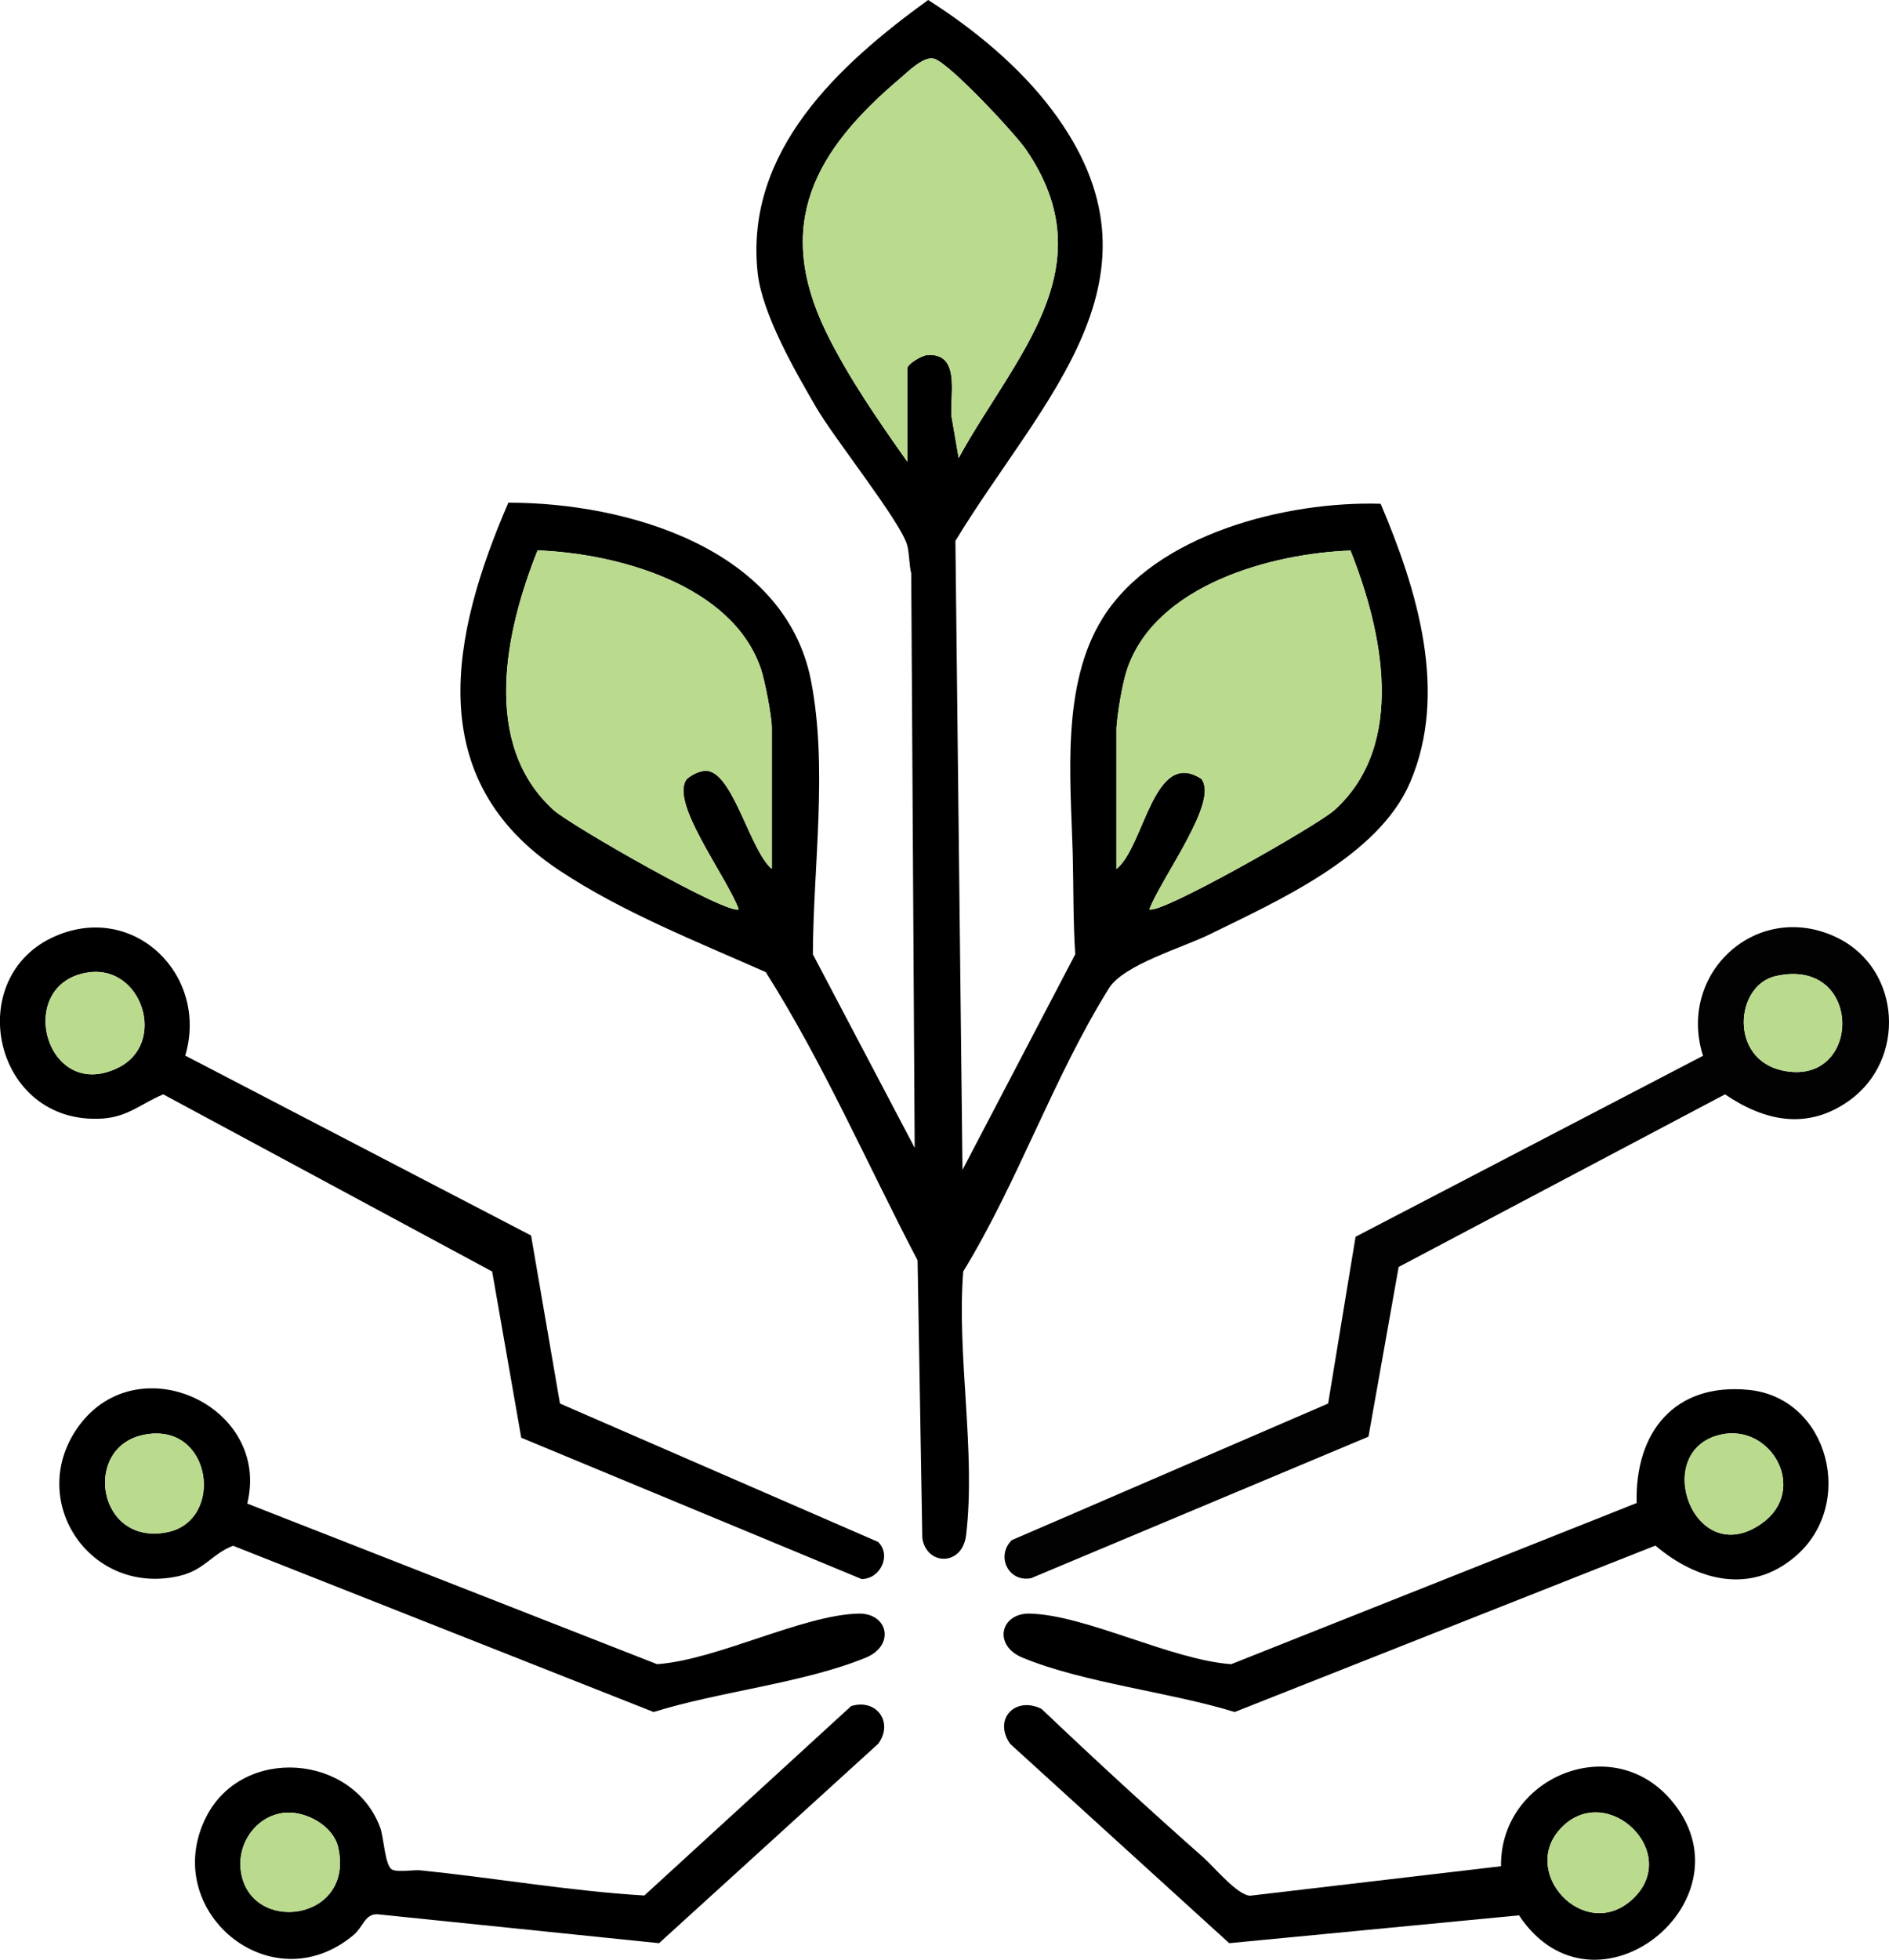 <svg xmlns="http://www.w3.org/2000/svg" id="Layer_2" data-name="Layer 2" viewBox="0 0 103.9 107.75"><defs><style>      .cls-1 {        fill: #bada8e;      }      .cls-2 {        fill: #020203;      }    </style></defs><g id="Layer_1-2" data-name="Layer 1"><g id="Background"><g><path d="M75.94,27.7c-5.14-.16-12.41,1.64-15.3,6.3-2.27,3.65-1.76,8.75-1.64,12.86.05,1.87.02,3.74.14,5.61l-6.2,11.85-.39-34.58c4.72-7.79,12.21-14.53,5.31-23.7-1.79-2.38-4.3-4.45-6.81-6.04-4.9,3.55-10.09,8.29-9.38,14.98.24,2.27,2.07,5.44,3.24,7.45,1,1.71,4.59,6.21,4.98,7.52.13.44.11,1.11.23,1.58l.19,31.58-5.6-10.64c.02-4.83.83-10.26-.1-15.03-1.41-7.3-10.17-9.81-16.65-9.8-3.15,7.28-4.78,15.2,2.81,20.22,3.43,2.28,7.58,3.92,11.35,5.59,3.17,5.01,5.59,10.57,8.35,15.85l.26,15.28c.24,1.51,2.21,1.55,2.41-.19.54-4.56-.52-9.86-.16-14.48,3.02-4.94,4.96-10.68,8.02-15.58.81-1.29,4.01-2.21,5.52-2.95,3.77-1.85,9.29-4.3,11.03-8.34,2.14-4.96.39-10.64-1.61-15.34ZM42.45,47.77c-1.14-.93-2.06-4.98-3.42-5.36-.42-.11-.92.15-1.24.41-.11.12-.15.27-.18.42-.27,1.54,2.44,5.15,3.02,6.75-.48.4-9.22-4.59-10.18-5.45-4-3.62-2.66-9.85-.88-14.28,4.37.17,10.7,1.87,12.28,6.51.22.65.6,2.62.6,3.24v7.76ZM51.02,19.52c-.33.02-1.11.5-1.11.72v5.15c-1.58-2.23-3.27-4.67-4.47-7.13-2.89-5.94-.62-9.99,4.07-13.95.46-.4,1.31-1.24,1.87-1.08.83.23,4.47,4.13,5.07,5.02,4.44,6.51-.67,11.36-3.72,16.93l-.4-2.32c-.08-1.18.51-3.45-1.31-3.34ZM73.4,44.54c-.94.85-9.72,5.83-10.18,5.45.6-1.57,3.29-5.22,3.03-6.74-.03-.16-.07-.31-.18-.43-2.63-1.7-3.12,3.72-4.66,4.96v-7.77c.06-.84.32-2.44.59-3.23,1.58-4.63,7.94-6.35,12.28-6.51,1.76,4.41,3.11,10.67-.88,14.27Z"></path><path class="cls-1" d="M42.45,40.01v7.76c-1.14-.93-2.06-4.98-3.42-5.36-.42-.11-.92.15-1.24.41-.11.12-.15.27-.18.42-.27,1.54,2.44,5.15,3.02,6.75-.48.4-9.22-4.59-10.18-5.45-4-3.62-2.66-9.85-.88-14.28,4.37.17,10.7,1.87,12.28,6.51.22.65.6,2.62.6,3.24Z"></path><path class="cls-1" d="M73.4,44.54c-.94.85-9.72,5.83-10.18,5.45.6-1.57,3.29-5.22,3.03-6.74-.03-.16-.07-.31-.18-.43-2.63-1.7-3.12,3.72-4.66,4.96v-7.77c.06-.84.32-2.44.59-3.23,1.58-4.63,7.94-6.35,12.28-6.51,1.76,4.41,3.11,10.67-.88,14.27Z"></path><path class="cls-1" d="M52.73,25.18l-.4-2.32c-.08-1.18.51-3.45-1.31-3.34-.33.02-1.11.5-1.11.72v5.15c-1.58-2.23-3.27-4.67-4.47-7.13-2.89-5.94-.62-9.99,4.07-13.95.46-.4,1.31-1.24,1.87-1.08.83.23,4.47,4.13,5.07,5.02,4.44,6.51-.67,11.36-3.72,16.93Z"></path><path class="cls-2" d="M101.08,51.57c-4.37-2.15-8.86,1.89-7.41,6.48l-19.11,9.95-1.51,9.17-17.4,7.51c-.89.88-.18,2.34,1.07,2.09l18.55-7.78,1.66-9.33,17.95-9.49c2.18,1.48,4.52,1.98,6.81.36,3.17-2.24,2.9-7.22-.61-8.96ZM98.04,58.86c-2.94-.63-2.61-4.68-.38-5.19,4.87-1.11,4.79,6.14.38,5.19Z"></path><path class="cls-1" d="M98.04,58.86c-2.94-.63-2.61-4.68-.38-5.19,4.87-1.11,4.79,6.14.38,5.19Z"></path><path d="M48.3,84.78l-17.5-7.61-1.59-9.24-19.02-9.89h0c1.3-4.4-2.78-8.44-7.12-6.58-5.19,2.22-3.46,10.44,2.58,10.04,1.41-.1,2.12-.83,3.33-1.33l18.09,9.74,1.6,9.14,18.72,7.77c1.02,0,1.66-1.3.91-2.04ZM6.49,58.71c-4,1.96-5.76-4.67-1.6-5.25,2.92-.4,4.33,3.91,1.6,5.25Z"></path><path class="cls-1" d="M6.49,58.71c-4,1.96-5.76-4.67-1.6-5.25,2.92-.4,4.33,3.91,1.6,5.25Z"></path><path d="M96.2,76.42c-4.09-.41-6.28,2.32-6.18,6.22l-22.3,8.86c-3.28-.23-7.99-2.7-11.06-2.78-1.65-.05-2.06,1.76-.4,2.43,3.39,1.39,8.08,1.88,11.65,2.98l23.14-9.15c2.27,1.92,5.2,2.71,7.67.62,3.38-2.84,1.89-8.73-2.52-9.18ZM96.89,83.77c-3.72,2.62-6.13-4-2.26-4.89,2.8-.64,4.87,3.05,2.26,4.89Z"></path><path class="cls-1" d="M96.89,83.77c-3.72,2.62-6.13-4-2.26-4.89,2.8-.64,4.87,3.05,2.26,4.89Z"></path><path d="M47.2,88.72c-3.07.08-7.78,2.55-11.06,2.78l-22.54-8.83c1.31-5.33-5.96-8.72-9.24-4.3-2.98,4.03.53,9.39,5.46,8.29,1.43-.32,1.82-1.22,3-1.67l23.13,9.14c3.58-1.12,8.25-1.59,11.65-2.98,1.66-.67,1.25-2.48-.4-2.43ZM9.22,84.24c-3.86.8-4.72-4.66-1.32-5.35,3.75-.77,4.49,4.69,1.32,5.35Z"></path><path class="cls-1" d="M9.22,84.24c-3.86.8-4.72-4.66-1.32-5.35,3.75-.77,4.49,4.69,1.32,5.35Z"></path><path d="M91.86,98.91c-3.28-3.74-9.37-1.14-9.3,3.7l-13.8,1.62c-.7-.02-2-1.6-2.59-2.12-3.01-2.66-5.97-5.38-8.88-8.15-1.44-.72-2.68.55-1.73,1.92l12.05,10.96,15.94-1.53c4.19,6.3,13.09-.95,8.31-6.4ZM89.75,104.46c-2.62,2.35-6.23-1.53-3.87-3.97,2.52-2.6,6.7,1.42,3.87,3.97Z"></path><path class="cls-1" d="M89.75,104.46c-2.62,2.35-6.23-1.53-3.87-3.97,2.52-2.6,6.7,1.42,3.87,3.97Z"></path><path d="M46.83,93.8h-.01l-11.38,10.42c-4.11-.25-8.17-.96-12.26-1.38-.48-.05-1.18.11-1.58-.03-.43-.14-.48-1.77-.69-2.33-1.51-4.05-7.56-4.51-9.56-.6-2.62,5.13,3.55,10.34,8.11,6.5.5-.42.61-1.15,1.29-1.13l15.5,1.59,12.05-10.96c.86-1.15-.06-2.5-1.47-2.08ZM13.25,102.89c-.23-1.57.9-3.14,2.52-3.23h0c1.14-.05,2.57.76,2.83,1.91.93,4.08-4.85,4.82-5.35,1.32Z"></path><path class="cls-1" d="M13.25,102.89c-.23-1.57.9-3.14,2.52-3.23h0c1.14-.05,2.57.76,2.83,1.91.93,4.08-4.85,4.82-5.35,1.32Z"></path></g></g></g></svg>